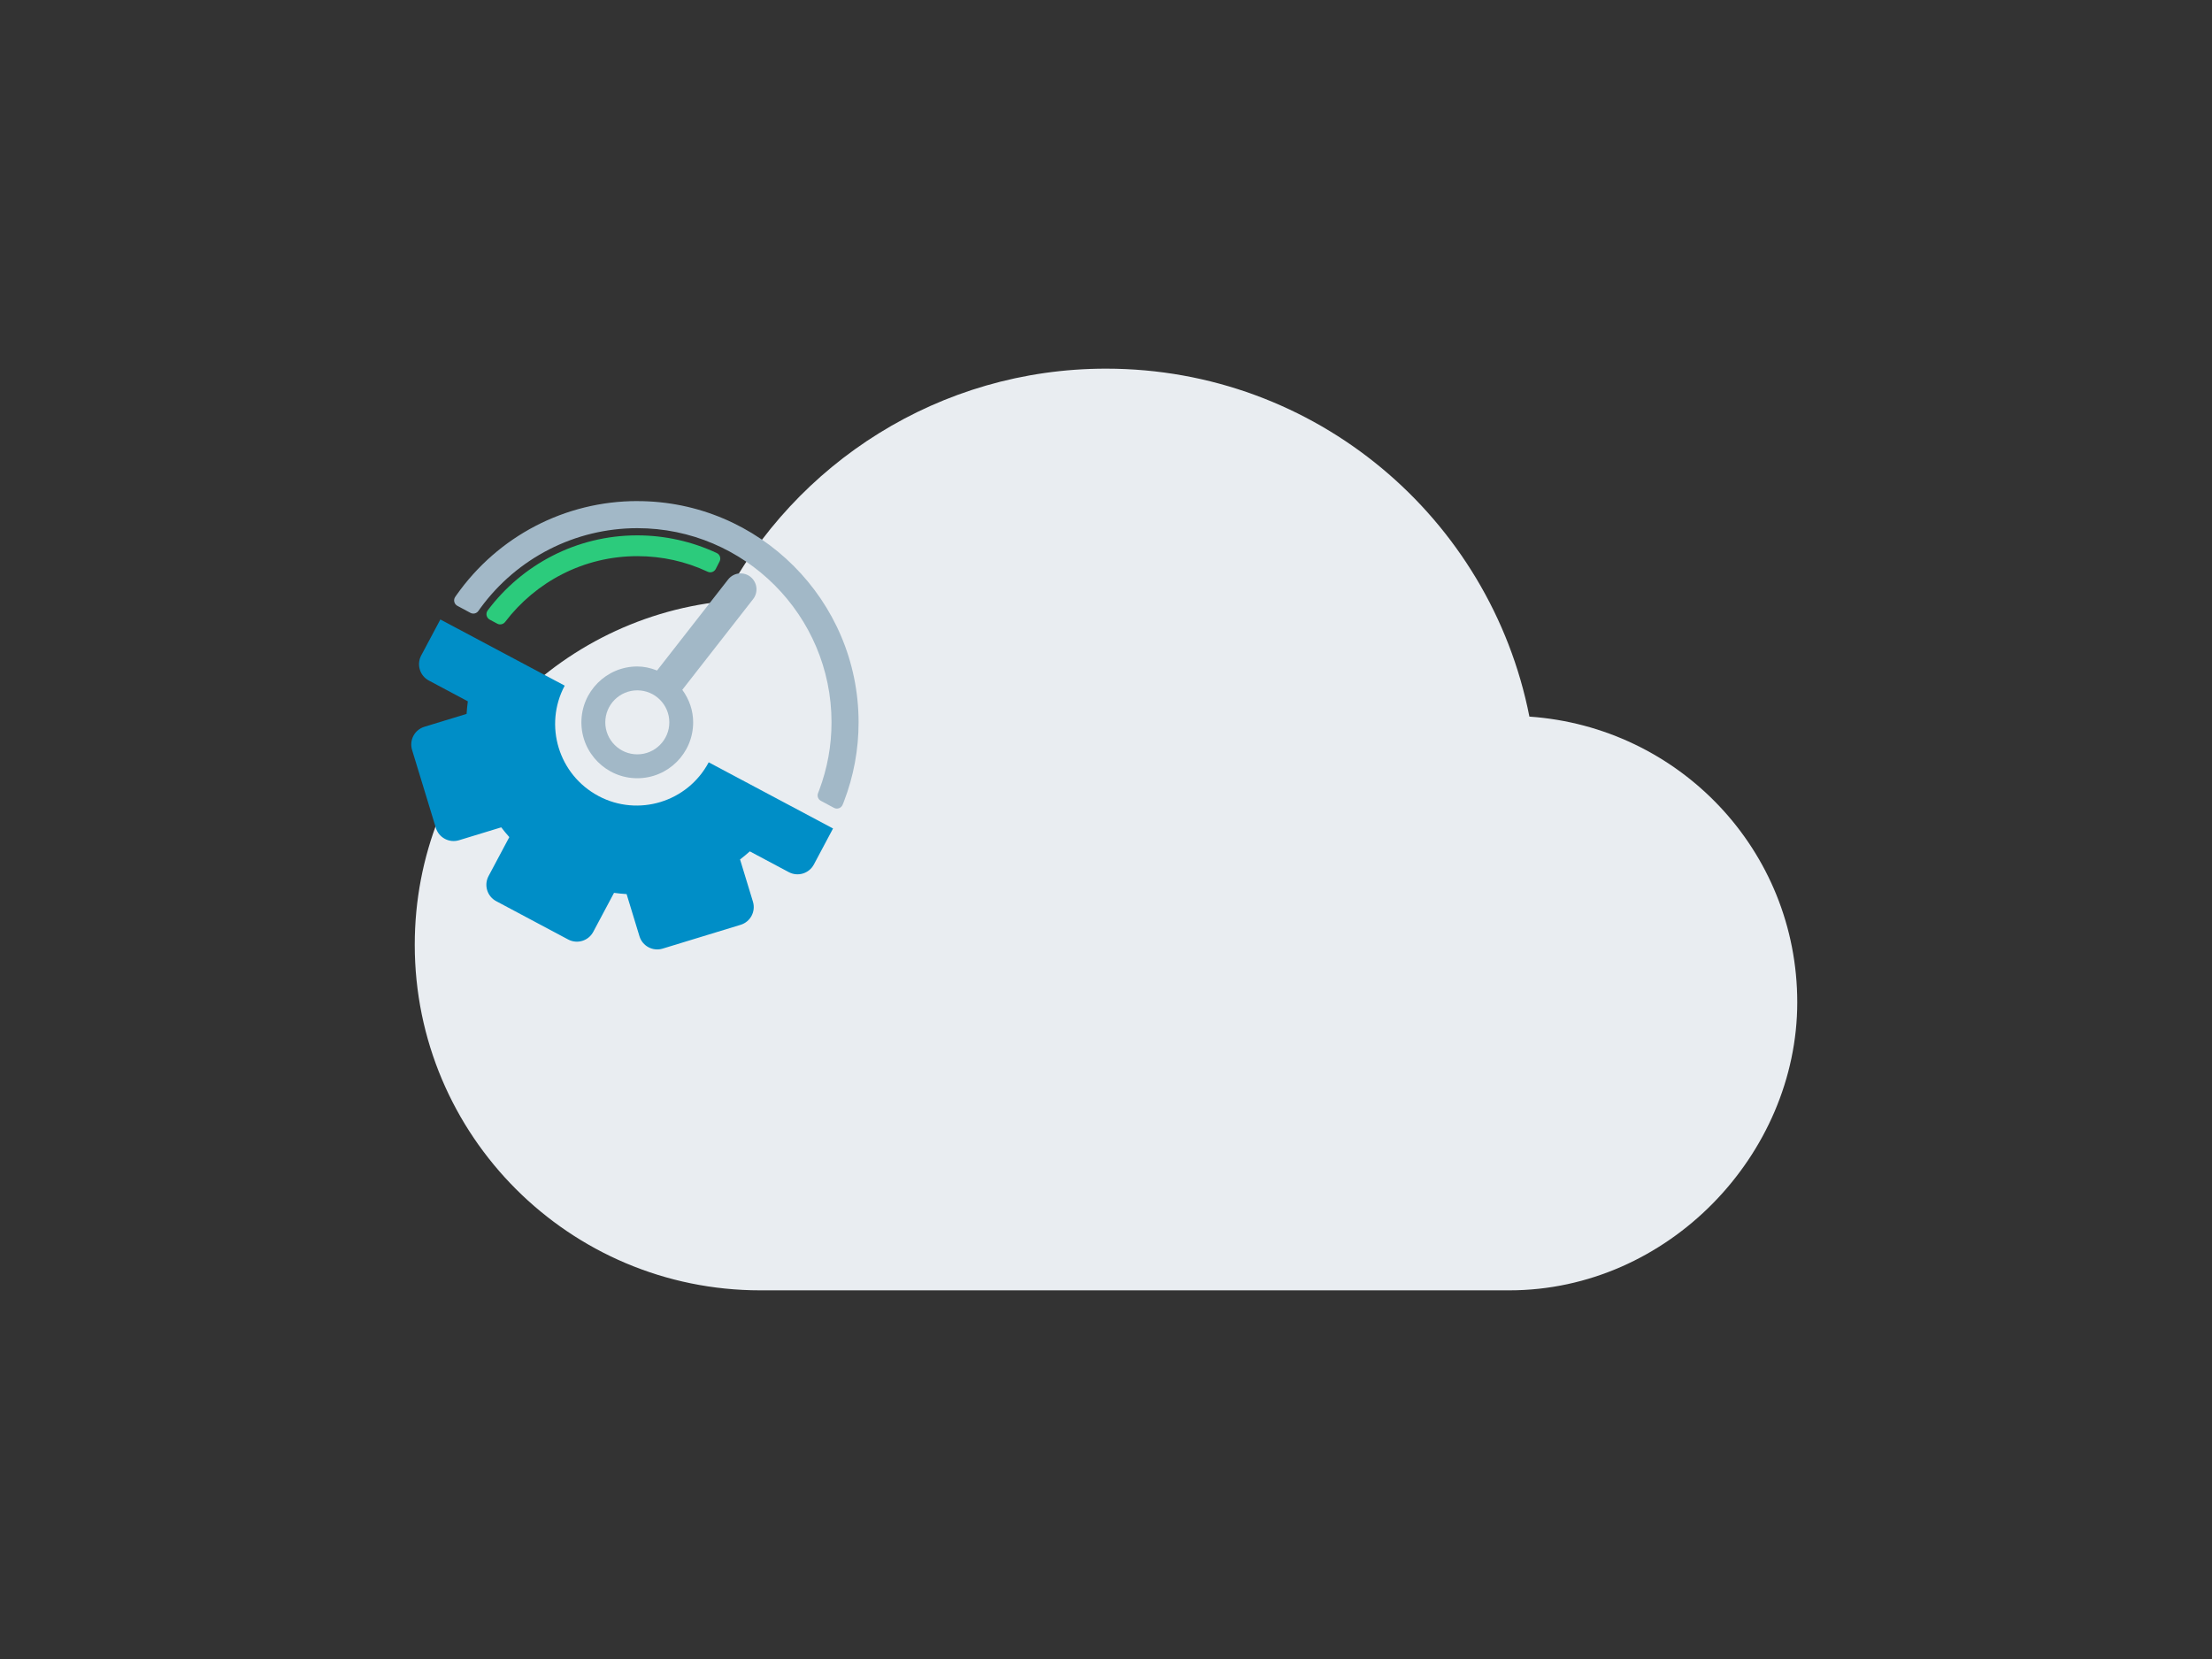 <?xml version="1.0" encoding="UTF-8"?>
<svg id="a" data-name="Layer 1" xmlns="http://www.w3.org/2000/svg" viewBox="0 0 800 600">
  <rect x="0" y="0" width="800" height="600" fill="#333333" stroke="none"/>
  <defs>
    <style>
      .b {
        fill: #008ec7;
      }

      .c {
        fill: #e9edf1;
      }

      .d {
        fill: #a2b8c7;
      }

      .e {
        fill: #2ccb7c;
      }
    </style>
  </defs>
  <path class="c" d="m553.13,259.17c54.17,3.75,96.87,48.33,96.87,103.33s-46.64,104.17-104.17,104.17h-270.83c-69.04,0-125-55.96-125-125,0-64.38,48.75-117.5,111.46-124.17,26.04-50,78.33-84.17,138.54-84.17,75.83,0,138.96,53.96,153.13,125.83"/>
  <g>
    <path class="d" d="m230.49,181.22c-26.06,0-50.36,12.67-65.4,34-.1.14-.26.38-.46.66-.75,1.1-.38,2.6.79,3.23l4.71,2.53c1,.54,2.24.24,2.89-.69.29-.42.56-.81.72-1.01,13.25-18.15,34.29-28.92,56.75-28.92,38.73,0,70.24,31.51,70.24,70.23,0,8.37-1.49,16.58-4.43,24.45-.09.24-.26.67-.44,1.13-.42,1.06.02,2.26,1.02,2.8l4.74,2.54c1.17.63,2.63.1,3.13-1.13.19-.47.37-.9.46-1.14,3.52-9.16,5.31-18.78,5.31-28.65,0-44.12-35.9-80.02-80.02-80.02Z"/>
    <path class="e" d="m177.11,224.1l2.73,1.46c.98.53,2.18.24,2.86-.64,10.99-14.42,28.3-23.78,47.79-23.78,8.93,0,17.49,1.9,25.47,5.64,1.08.51,2.37.04,2.91-1.02l1.38-2.71c.57-1.11.12-2.49-1.01-3.03-8.94-4.19-18.83-6.4-28.76-6.4-22.11,0-41.75,10.68-54.09,27.13-.83,1.1-.5,2.68.72,3.34Z"/>
    <path class="d" d="m271.4,208.59c-1.03-.8-2.25-1.22-3.54-1.22-1.78,0-3.43.81-4.53,2.21l-25.7,32.92c-2.46-.98-4.8-1.46-7.15-1.46-11.14,0-20.21,9.07-20.21,20.21s9.06,20.21,20.21,20.21,20.21-9.07,20.21-20.21c0-4.21-1.36-8.26-3.93-11.77l25.62-32.81c1.95-2.5,1.5-6.12-.99-8.06Zm-40.91,64.23c-6.39,0-11.58-5.2-11.58-11.58s5.2-11.57,11.58-11.57,11.58,5.19,11.58,11.57-5.2,11.58-11.58,11.58Z"/>
    <path class="b" d="m216.41,287.86c-14.38-7.65-19.83-25.51-12.18-39.89l-44.97-23.93-6.93,13.02c-1.74,3.27-.5,7.33,2.77,9.07l14.1,7.51c-.2,1.52-.36,3.03-.45,4.55l-15.27,4.66c-3.54,1.08-5.53,4.83-4.45,8.37l8.61,28.21c1.08,3.54,4.83,5.53,8.37,4.45l15.27-4.66c.92,1.21,1.9,2.38,2.92,3.53l-7.51,14.1c-1.74,3.27-.5,7.33,2.77,9.07l26.03,13.86c3.27,1.74,7.33.5,9.07-2.77l7.51-14.1c1.52.2,3.03.36,4.55.45l4.66,15.27c1.08,3.54,4.83,5.53,8.37,4.45l28.21-8.61c3.54-1.08,5.53-4.83,4.45-8.37l-4.66-15.27c1.21-.92,2.38-1.9,3.53-2.92l14.1,7.51c3.27,1.74,7.33.5,9.07-2.77l6.93-13.02-44.97-23.93c-7.65,14.38-25.51,19.83-39.89,12.18Z"/>
  </g>
</svg>